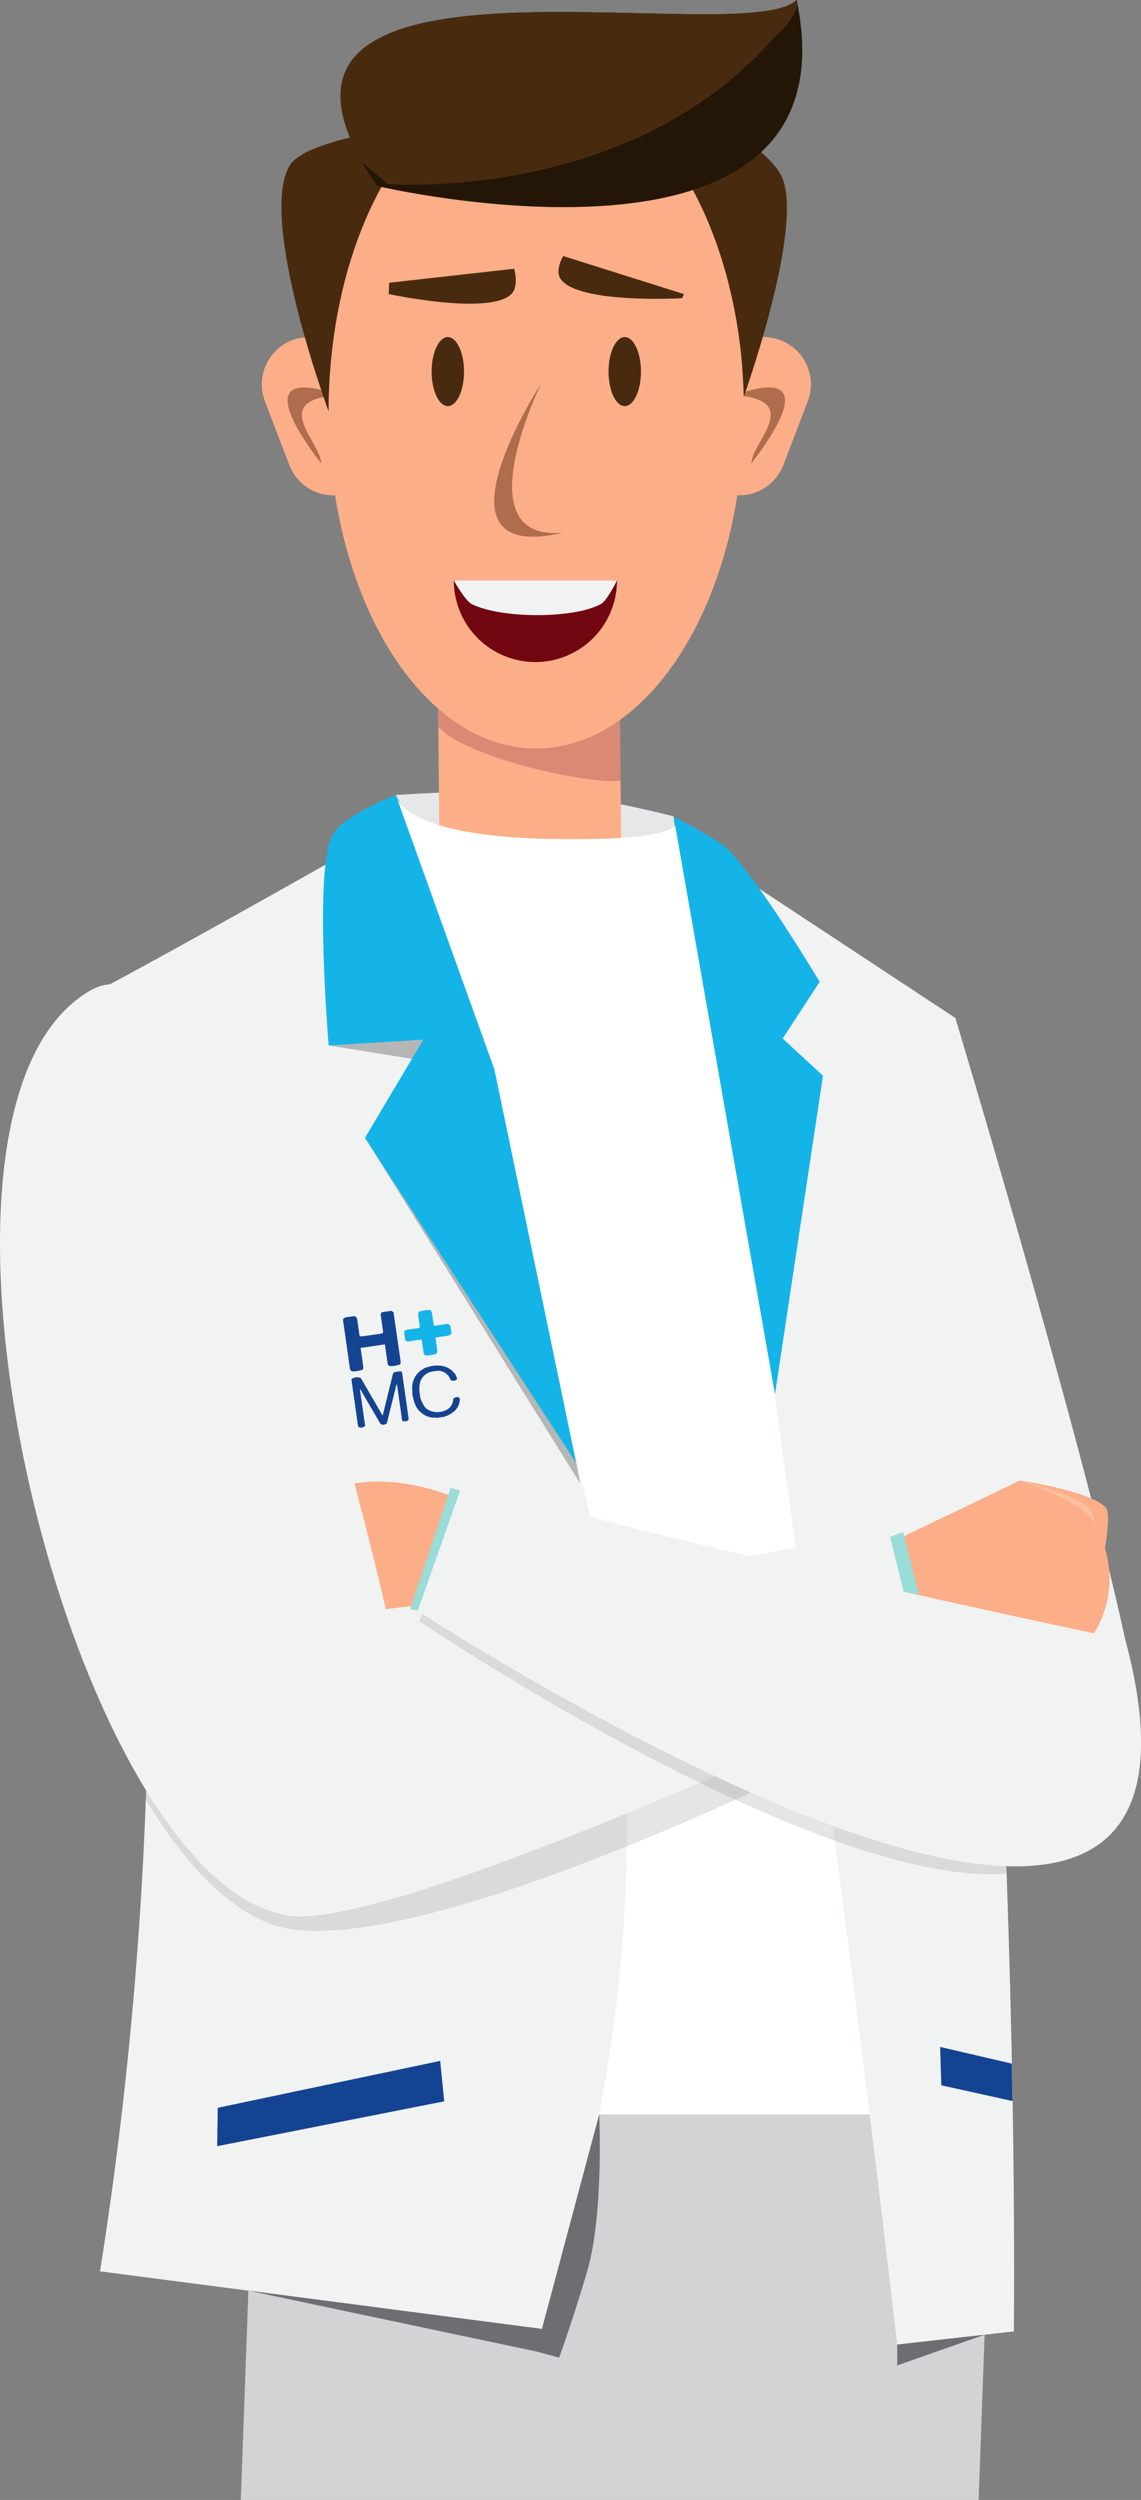 <svg id="figuren" xmlns="http://www.w3.org/2000/svg" viewBox="0 0 625.91 1370.73"><rect x="0" y="0" width="625.91" height="1370.73" fill="#808080" stroke="none"/><defs><style>.cls-1{fill:#e6e7e8;}.cls-2{fill:#fcae88;}.cls-3{fill:#bf6e64;opacity:0.56;}.cls-4{fill:#d1d3d4;}.cls-5{fill:#fff;}.cls-6{fill:#f1f2f2;}.cls-7{fill:#15b4e8;}.cls-8{fill:#b5b6b6;}.cls-9{fill:#fdbea0;}.cls-10{fill:#5b5b5b;opacity:0.16;}.cls-11{fill:#99dcd8;}.cls-12{fill:#b06d4d;}.cls-13{fill:#482b0e;}.cls-14{fill:#720711;}.cls-15{fill:#241607;}.cls-16{fill:#144392;}.cls-17{fill:#6d6e71;}</style></defs><path class="cls-1" d="M2942.76-119.19s36.2-2.6,69.43-2,83,13.73,83,13.73l3.69,35.79L2964-78.79Z" transform="translate(-2725.66 555.09)"/><polygon class="cls-2" points="339.59 340.98 341.07 501.12 241.41 502.06 239.93 341.93 339.59 340.98"/><path class="cls-3" d="M3065.25-214.12,3066-127c-18.26,2.12-86.37-13.2-99.75-29.65l-.7-56.56Z" transform="translate(-2725.66 555.09)"/><polygon class="cls-4" points="139.92 1154.74 132.1 1370.73 536.84 1370.73 544.66 1154.74 139.92 1154.74"/><path class="cls-5" d="M2902.38-36.76l-22.8,641H3239L3170.11-23.92l-75-83.49s18.68,13.64-66,12.33-86.37-24.11-86.37-24.11Z" transform="translate(-2725.66 555.09)"/><path class="cls-6" d="M2780.54,690.28a2164.5,2164.5,0,0,0,25.1-258.57c8.31-225.45-20.58-388-29.08-430.1-1.43-7.09-2.26-10.75-2.26-10.75,58.41-31,167.09-92.92,167.09-92.92,7.08,3.16,25.26,59.15,37.62,99.71,7.14,23.41,12.34,41.67,12.34,41.67s42,178.27,50.47,207.83c46.91,162.68,29.94,329.51-18.21,474.78Z" transform="translate(-2725.66 555.09)"/><path class="cls-6" d="M3217.84,730.41c-10.89-94.06-23.14-191.3-34.21-276.25-6.92-53-13.36-101.2-18.76-140.88-9.11-67.1-15.15-109.76-15.15-109.76s0-.14,0-.43V203c-1-12.44-19.07-260.6-50.74-300.31l32.89,22.72,5.32,3.5L3249.74,3.07s12.88,145.19,22.35,333.68c2.17,43.33,4.17,88.93,5.79,135.6,2.87,82.62,4.55,168.52,3.95,250.86Z" transform="translate(-2725.66 555.09)"/><path class="cls-7" d="M3095.16-107.41l55.62,316.74,26.34-174.58L3155,14.34l20.29-31.09s-34.4-57.81-51.8-74C3119.12-94.87,3095.16-107.41,3095.16-107.41Z" transform="translate(-2725.66 555.09)"/><path class="cls-8" d="M2925.91,68.81l34.62-41.9-54.59-8.79L2979-2.36c7.15,23.41,12.34,41.68,12.34,41.68s44.21,177.71,50.48,207.83c.77,3.67,1.45,7.35,2,11Z" transform="translate(-2725.66 555.09)"/><path class="cls-7" d="M2908.05-97.15c-10.29,18.14-2.11,115.28-2.11,115.28l51.93-3.19-32,53.86,115.91,178.36L2996.88,31.33l-54.12-150.52S2914.52-108.49,2908.05-97.15Z" transform="translate(-2725.66 555.09)"/><path class="cls-6" d="M3249.74,3.08s69.33,230,93.21,341c-48,25.06-161.66,33.23-161.66,33.23Z" transform="translate(-2725.66 555.09)"/><path class="cls-2" d="M2976.5,266.44s-46.28-20.72-77.38,0c13.08,41,14.88,63.7,14.88,63.7l41.78-5.21Z" transform="translate(-2725.66 555.09)"/><path class="cls-9" d="M3285.12,256.7s39.08,5.67,47.19,15c3.05,3.52-1,29.51-3.15,28.76C3316.63,296.06,3285.12,256.7,3285.12,256.7Z" transform="translate(-2725.66 555.09)"/><path class="cls-2" d="M3330.18,299.25c-1.41-8.13-3.45-18.8-5.25-24.35-3.09-9.56-38.67-17.93-39.79-18.19,1.19.17,39.18,5.8,47.17,15C3334.92,274.72,3332.31,294.1,3330.18,299.25Z" transform="translate(-2725.66 555.09)"/><path class="cls-2" d="M3214.63,290.51l70.49-33.81s33.3,11.25,39.44,21.24c18.06,29.4,7.52,56.76-3.41,68.37-18.05,19.16-98.48,10.7-98.48,10.7Z" transform="translate(-2725.66 555.09)"/><path class="cls-10" d="M2805.64,431.71c25,41.2,53.82,68.88,83.38,71.51,27.9,2.49,68-6.43,111-20.42,107.5-34.94,233.38-101.61,233.38-101.61l-20.36-82.68L3046,329.26,2939,349S2853.54-37.3,2776.57,1.6C2785.06,43.71,2814,206.26,2805.64,431.71Z" transform="translate(-2725.66 555.09)"/><polygon class="cls-11" points="484.72 844.01 495.39 840.02 513.32 911.35 502.59 915.29 484.72 844.01"/><path class="cls-6" d="M2775.12-11.94C2852.47-56.52,2939,334.61,2939,334.61l274.1-50.43,20.35,82.68S2945.24,503.4,2884.74,495.34C2765.2,479.41,2660.53,54.11,2775.12-11.94Z" transform="translate(-2725.66 555.09)"/><path class="cls-10" d="M2955.78,333.88s122.13,82.52,227.85,120.28c34.86,12.46,67.92,20,94.25,18.2-1.61-46.68-3.62-92.28-5.78-135.61-29.17-6.16-67.25-14.39-107.23-23.47-67.81-15.4-141-33.24-184.91-47.62-7.44,20.95-8.78,24.75-9,25.3l0,.09C2970.71,291.74,2968.72,297.34,2955.78,333.88Z" transform="translate(-2725.66 555.09)"/><polygon class="cls-11" points="255.84 818.43 247.16 815.76 225.04 882.27 234.06 884.12 255.84 818.43"/><path class="cls-6" d="M3343,344.08s-264-55-363-87.38c-20,56.49,3.11-8.52-25.22,71.44C2954.73,328.14,3420.05,632.45,3343,344.08Z" transform="translate(-2725.66 555.09)"/><path class="cls-2" d="M2884.33-300.15a25.91,25.91,0,0,0,33.45,14.94h0a25.91,25.91,0,0,0,14.95-33.45l-13.38-34.95a25.89,25.89,0,0,0-33.44-14.94h0A25.9,25.9,0,0,0,2871-335.1Z" transform="translate(-2725.66 555.09)"/><path class="cls-12" d="M2910.48-338.39s-54.68-23-8.64,37.41C2901.84-312.49,2873.07-335.51,2910.48-338.39Z" transform="translate(-2725.66 555.09)"/><path class="cls-2" d="M3155.37-300.15a25.91,25.91,0,0,1-33.45,14.94h0A25.9,25.9,0,0,1,3107-318.66l13.36-34.95a25.89,25.89,0,0,1,33.44-14.94h0a25.91,25.91,0,0,1,15,33.45Z" transform="translate(-2725.66 555.09)"/><path class="cls-12" d="M3129.21-338.39s54.69-23,8.63,37.41C3137.84-312.49,3166.63-335.51,3129.21-338.39Z" transform="translate(-2725.66 555.09)"/><path class="cls-13" d="M2944.88-484.84s-52,6.79-60.26,20.4c-17.67,29.22,21.3,134.93,21.3,134.93Z" transform="translate(-2725.66 555.09)"/><path class="cls-13" d="M3133.78-337.88s32.8-91.71,21-119.7c-9.75-23.17-83-56.72-83-56.72l-38.71,51.16Z" transform="translate(-2725.66 555.09)"/><path class="cls-2" d="M2905.91-329.52a290.17,290.17,0,0,0,7.23,64.93h0c1.1,4.89,2.36,9.64,3.72,14.29,1.16,3.94,2.39,7.8,3.72,11.54,19.52,56.14,56.62,94.06,99.22,94.06,41.87,0,78.5-36.66,98.27-91.28,1.68-4.65,3.24-9.41,4.66-14.32,1.39-4.62,2.61-9.38,3.74-14.22v-.07a287.81,287.81,0,0,0,7.28-64.93q0-12.51-1-24.6c0-.48,0-.74,0-.74-7.63-90.06-55.27-159.42-112.88-159.42-57.79,0-105.56,69.81-112.93,160.32C2906.27-346,2905.91-337.8,2905.91-329.52Z" transform="translate(-2725.66 555.09)"/><path class="cls-13" d="M3007.71-407.74s2.8,9.56-1.53,13.88c-11.91,11.9-67.31,0-67.31,0l.32-6.2Z" transform="translate(-2725.66 555.09)"/><path class="cls-13" d="M3034.64-414.7s-4.92,7.83-1.3,12.77c9.92,13.59,66.5,10.35,66.5,10.35l1-2.26Z" transform="translate(-2725.66 555.09)"/><path class="cls-14" d="M3019.36-192.08a44.78,44.78,0,0,1-44.76-44.77h89.52A44.77,44.77,0,0,1,3019.36-192.08Z" transform="translate(-2725.66 555.09)"/><path class="cls-6" d="M3064.12-236.85s-5.4,11.13-8.88,13c-15.64,8.26-54.94,7.86-70.79,0-3.64-1.81-9.85-13-9.85-13Z" transform="translate(-2725.66 555.09)"/><path class="cls-13" d="M3059.48-351.33c0,10.44,4,18.92,8.89,18.92s8.9-8.48,8.9-18.92-4-18.94-8.9-18.94S3059.48-361.79,3059.48-351.33Z" transform="translate(-2725.66 555.09)"/><path class="cls-13" d="M2962.43-351.33c0,10.44,4,18.92,8.89,18.92s8.89-8.48,8.89-18.92-4-18.94-8.89-18.94S2962.43-361.79,2962.43-351.33Z" transform="translate(-2725.66 555.09)"/><path class="cls-15" d="M2924.33-466.09c2.34,4.14,5.06,8.46,8.17,13,0,0,261.5,61.61,230.73-99.3-.18-.91-.37-1.83-.54-2.74C3133.6-527,2851.82-593.92,2924.33-466.09Z" transform="translate(-2725.66 555.09)"/><path class="cls-13" d="M2924.33-466.09c8.73,7.48,14,11.91,14,11.91s132.6,10.69,211.91-80.33c1.52-1.76,8.46-5.71,13-17.84-.18-.91-.37-1.83-.54-2.74C3133.6-527,2851.82-593.92,2924.33-466.09Z" transform="translate(-2725.66 555.09)"/><path class="cls-2" d="M3022.71-345.09s6.86,48.06,11.72,82.13C2958-245,3021.35-343,3022.68-345.06Z" transform="translate(-2725.66 555.09)"/><path class="cls-12" d="M3034.43-263C2958-245,3021.35-343,3022.68-345.06,3021.73-343.12,2980.17-258,3034.43-263Z" transform="translate(-2725.66 555.09)"/><path class="cls-16" d="M2919.23,196.84c-.23.06-.44.08-.6-.13a4.42,4.42,0,0,1-.29-1.39q-1.86-13-3.73-26.09a.75.75,0,0,0-.25-.28,1.61,1.61,0,0,1-.3-.21.87.87,0,0,1-.12-.34c0-.69.69-.79,1.07-1.15l4.86-.7c1.67.28,1.73,1.57,1.89,2.8.33,2.4.68,4.8,1,7.19l.09.43c0,.27.07.55.37.7a71.21,71.21,0,0,0,7.29-.94,36,36,0,0,0,5-.79c.55-.41.33-.95.27-1.44-.34-2.51-.71-5-1.07-7.52a11.46,11.46,0,0,1-.15-1.55,1.44,1.44,0,0,1,.72-1.07l5.13-.73c.38.5,1.32.54,1.25,1.41a2.11,2.11,0,0,0,0,.9q1.76,12.36,3.52,24.72a1.77,1.77,0,0,0,.23.87c.09,1-.18,1.69-1.36,1.8-1-.24-1.94.28-2.93.22.92,0,1.8-.41,2.73-.18a13.27,13.27,0,0,1-3.59.58,1.74,1.74,0,0,1-2-1.71c-.4-2.91-.82-5.81-1.24-8.7a3.56,3.56,0,0,0-.36-1.5c-.29-.26-.61-.06-.9,0q-5.6.78-11.19,1.6c-.37,0-.84-.08-1.09.35.47,3.4,1,6.8,1.42,10.21.12.89.1,1.73-1.08,2A17.35,17.35,0,0,0,2919.23,196.84Z" transform="translate(-2725.66 555.09)"/><path class="cls-16" d="M2943.42,203.92c-.77.65-.62,1.61-.83,2.43-1.52,6-3,11.93-4.45,17.89-.17.69-.26,1.51-1.27,1.63a2.26,2.26,0,0,0-1.63.19c-.74-.08-1-.68-1.29-1.18-3.15-5.38-6.31-10.76-9.43-16.15a6.45,6.45,0,0,0-1.4-2.14c-.31.41,0,.83,0,1.23.82,5.9,1.67,11.8,2.5,17.7.07.5.31,1-.18,1.47l0,0a4.6,4.6,0,0,1-2.85.42l-.47-.23-3.7-26,.36-.34a16.77,16.77,0,0,1,4.22-.58c.64.15.87.7,1.14,1.17q5.67,9.74,11.33,19.52c.36-.09.25-.44.32-.71q2.61-10.64,5.24-21.26c.16-.65.25-1.4,1.11-1.66a18.79,18.79,0,0,0,2.89-.32c.49-.2.6.45,1,.41.34.3.28.72.33,1.09q1.68,11.76,3.35,23.51c.06.41.26.84,0,1.26-.25-.24-.22-.56-.26-.85q-1.62-11.29-3.23-22.6a1.79,1.79,0,0,0-.06-.37l3.33,23.35a.72.72,0,0,0,.22.46c-.48,1.16-1.52.9-2.45.91a.71.71,0,0,1,.25-.23,1.5,1.5,0,0,1-1,0,.59.59,0,0,1-.3-.51c-.32-3.6-.94-7.16-1.46-10.74C2944.34,209.78,2944.07,206.82,2943.42,203.92Z" transform="translate(-2725.66 555.09)"/><path class="cls-7" d="M2947.45,176c-.22-1.21.33-1.88,1.6-2a34.63,34.63,0,0,0,5.65-.8c1-.08,1.47-.43,1.22-1.56-.39-1.81-.57-3.67-.81-5.51-.21-1.55.34-2.24,2-2.49,1.08-.16,2.16-.33,3.24-.46,1.36-.15,2,.32,2.24,1.63.31,1.92.55,3.85.85,5.78.07.44-.06,1,.47,1.27a17.78,17.78,0,0,0,6.47-.92c1.05-.54,1.57.4,2.31.71l.63,4.37c-.43.21-.38.88-1,.91-2.33.36-4.67.68-7,1-.3.05-.63.05-.8.37.31,2.21.64,4.41.94,6.62.26,1.88-.18,2.44-2.12,2.73-1,.15-2.07.33-3.1.43-1.42.13-2-.31-2.23-1.66-.32-2-.56-3.94-.87-5.9-.06-.4.09-.9-.44-1.14-.41-.45-.92-.22-1.39-.16-1.49.2-3,.42-4.46.64,1.52-.21,3-.45,4.55-.63.33,0,.79-.38,1,.18-2.15.32-4.29.66-6.44,1-1.06.15-1.89-.12-2.1-1.28A10.24,10.24,0,0,0,2947.45,176Z" transform="translate(-2725.66 555.09)"/><path class="cls-16" d="M2973.7,201.92a1.07,1.07,0,0,1-1-.77,7.33,7.33,0,0,0-6.45-4.65c-.46-.27-.9-.06-1.34.09l-2.19.31c-.36,0-.74-.13-1,.21-5.53,2.14-6.29,6.49-5.95,10.71.08,1,.26,2,.39,3,0,.43-.14.87.25,1.21a37,37,0,0,0,1.91,3.77c1.52,2.38,4,3,6.6,3.43.41.17.51.17,1.27-.08a10.78,10.78,0,0,0,5-1.52,6.63,6.63,0,0,0,3-4.69c.13-.59,0-1.35.82-1.64.74.2,1.47-.29,2.22-.09a.4.4,0,0,1,.24,0c.36.32.09.86.42,1.19-.3,4.14-2.78,6.79-6.53,8.54-.32.15-.67.24-1,.36a2.61,2.61,0,0,0-1.5.33c-.19.12-.46.08-.6.29l-1.89.27c-.27-.2-.57,0-.85-.06a1.6,1.6,0,0,0-1.35.07,10.68,10.68,0,0,1-6.67-2.11,1.77,1.77,0,0,0-.85-.72c-2.15-1.61-3.16-3.88-3.93-6.29,0-.42.14-.87-.26-1.21a9.33,9.33,0,0,1-.59-4.22.8.8,0,0,1,.25.68c-.09-.23,0-.72-.27-1.14a11.81,11.81,0,0,1,8.38-12.72,2.9,2.9,0,0,0,1.17-.08s-.07,0-.09,0a.48.48,0,0,0-.1-.09,1.73,1.73,0,0,1,1.15-.33,3.1,3.1,0,0,0,1.59-.24,2.59,2.59,0,0,1,1.46,0,.37.37,0,0,1-.38.21,3.92,3.92,0,0,0,1.39-.26,11.11,11.11,0,0,1,8.31,3.9,5.87,5.87,0,0,1,1.48,2.72c.09.41.39,1-.36,1.19C2975.19,201.8,2974.37,201.55,2973.7,201.92Z" transform="translate(-2725.66 555.09)"/><path class="cls-16" d="M2914.06,168.42l.12.26a2.2,2.2,0,0,1,.52,1.44c1.18,8.31,2.39,16.61,3.54,24.93a1.12,1.12,0,0,1-.28,1l-.12,0-.11,0-3.93-27.54C2913.87,168.33,2914,168.32,2914.06,168.42Z" transform="translate(-2725.66 555.09)"/><path class="cls-16" d="M2965.49,222c.3,0,.64-.09.89.19l-1.35.19a.78.78,0,0,1-.09-.21C2965.07,221.94,2965.27,221.94,2965.49,222Z" transform="translate(-2725.66 555.09)"/><path class="cls-16" d="M2968.27,221.91l.52-.37c.27-.15.55-.27.84,0,0,.08,0,.15,0,.22Z" transform="translate(-2725.66 555.09)"/><path class="cls-16" d="M2918,196l0-.83a.94.94,0,0,0,.16-.42c-1.11-8.14-2.31-16.26-3.44-24.38-.09-.59-.34-1.19,0-1.78.17,0,.44-.33.48.08.81,8.8,2.42,17.48,3.54,26.23a3,3,0,0,1,0,1.79A.82.82,0,0,1,2918,196Z" transform="translate(-2725.66 555.09)"/><path class="cls-16" d="M2945.44,191.53c-.42-.3-.34-.78-.4-1.19q-1.73-12-3.43-24c-.06-.42-.26-.85,0-1.26q1.38,9.45,2.75,18.9C2944.77,186.47,2945.09,189,2945.44,191.53Z" transform="translate(-2725.66 555.09)"/><path class="cls-16" d="M2925.46,227a3.5,3.5,0,0,0,0-1.79q-1.3-9.12-2.6-18.24a.87.87,0,0,1,0-.36s.15,0,.22,0q1.38,9.56,2.74,19.12C2925.92,226.15,2926.3,226.76,2925.46,227Z" transform="translate(-2725.66 555.09)"/><path class="cls-16" d="M2943.42,203.92c.35.22.32.59.37.93q1.26,8.79,2.51,17.6c0,.34.17.68-.08,1Q2944.83,213.69,2943.42,203.92Z" transform="translate(-2725.66 555.09)"/><path class="cls-7" d="M2964.52,178.31c-.62-.13-.36-.42,0-.46,2.6-.34,5.17-1.07,7.83-.93-1.79.69-3.71.63-5.56,1C2966,178.06,2965.27,178.18,2964.52,178.31Z" transform="translate(-2725.66 555.09)"/><path class="cls-16" d="M2923.47,184a.56.56,0,0,1,.49-.39l12.55-1.79a.13.13,0,0,1,.11,0,1.66,1.66,0,0,1,0,.22Z" transform="translate(-2725.66 555.09)"/><path class="cls-7" d="M2970.37,170.93c-.13.16-.23.45-.4.48a37.09,37.09,0,0,1-5.55.79c-.17,0-.35-.23-.52-.35Z" transform="translate(-2725.66 555.09)"/><path class="cls-7" d="M2956.42,179.42c-1.51-.26-2.94.32-4.42.42a4,4,0,0,1-1.5,0l5.73-.81c.26,0,.39.18.47.39Z" transform="translate(-2725.66 555.09)"/><path class="cls-7" d="M2954.7,173.19a14.84,14.84,0,0,1-5.65.8Z" transform="translate(-2725.66 555.09)"/><path class="cls-16" d="M2919.23,196.84a8.88,8.88,0,0,1,4.58-.65A16.89,16.89,0,0,1,2919.23,196.84Z" transform="translate(-2725.66 555.09)"/><path class="cls-16" d="M2922.63,227.39l2.85-.42A2.44,2.44,0,0,1,2922.63,227.39Z" transform="translate(-2725.66 555.09)"/><path class="cls-16" d="M2923,200.24l-4.22.58A5.66,5.66,0,0,1,2923,200.24Z" transform="translate(-2725.66 555.09)"/><path class="cls-16" d="M2943.88,193.37l-3,.43c1-.33,2.1-.89,3.22-.47l-.09.06Z" transform="translate(-2725.66 555.09)"/><path class="cls-16" d="M2945.42,197c-1.08.07-2.13.56-3.24.26a15.24,15.24,0,0,1,3.22-.45c.09,0,.12.07.1.12S2945.45,197,2945.42,197Z" transform="translate(-2725.66 555.09)"/><path class="cls-7" d="M2947.45,176a4.46,4.46,0,0,1,.43,3.06Z" transform="translate(-2725.66 555.09)"/><path class="cls-16" d="M2973.7,201.92c.62-.54,1.44-.33,2.16-.52C2975.28,202.15,2974.46,201.92,2973.7,201.92Z" transform="translate(-2725.66 555.09)"/><path class="cls-16" d="M2977.25,211.16c-.74,0-1.47.46-2.22.09C2975.76,211.11,2976.49,210.6,2977.25,211.16Z" transform="translate(-2725.66 555.09)"/><path class="cls-16" d="M2951.86,207.18c.51.42.37,1,.28,1.53l-.26-1.07Z" transform="translate(-2725.66 555.09)"/><path class="cls-16" d="M2961.22,194.24a2,2,0,0,1,.26,0c.13.07.17.19,0,.21-.41,0-.84.27-1.23,0Z" transform="translate(-2725.66 555.09)"/><path class="cls-16" d="M2964,193.67a1.45,1.45,0,0,1-1.59.24Z" transform="translate(-2725.66 555.09)"/><path class="cls-16" d="M2961.73,197.11c-.1-.06-.46-.07-.23-.18a1.21,1.21,0,0,1,1.26,0Z" transform="translate(-2725.66 555.09)"/><path class="cls-16" d="M2966.43,193.59c-.31.38-.77.31-1.18.36-.19,0-.16-.11-.06-.2a1.23,1.23,0,0,1,.23-.11Z" transform="translate(-2725.66 555.09)"/><path class="cls-16" d="M2956.42,212c-.7-.28-.4-.76-.25-1.21Z" transform="translate(-2725.66 555.09)"/><path class="cls-16" d="M2952.47,211.86c.68.29.4.76.26,1.21Z" transform="translate(-2725.66 555.09)"/><path class="cls-16" d="M2966.2,219.1c-.41.23-.81.68-1.27.08Z" transform="translate(-2725.66 555.09)"/><path class="cls-16" d="M2946.52,224l1.34-.19c-.08.38-.42.25-.58.38S2946.67,224.36,2946.52,224Z" transform="translate(-2725.66 555.09)"/><path class="cls-16" d="M2935.24,226.06a1.3,1.3,0,0,1,1.63-.19A3.13,3.13,0,0,1,2935.24,226.06Z" transform="translate(-2725.66 555.09)"/><path class="cls-16" d="M2969.63,221.49l-.84,0a1.38,1.38,0,0,1,1.58-.25Z" transform="translate(-2725.66 555.09)"/><path class="cls-16" d="M2945.42,197a1.37,1.37,0,0,0,0-.19c.39,0,.64.16.69.54C2945.54,197.83,2945.67,197.13,2945.42,197Z" transform="translate(-2725.66 555.09)"/><path class="cls-16" d="M2965,196.59c.43-.36.87-.51,1.34-.09Z" transform="translate(-2725.66 555.09)"/><path class="cls-16" d="M2977.91,212.39c-.46-.29-.3-.79-.42-1.19C2978.06,211.45,2977.85,212,2977.91,212.39Z" transform="translate(-2725.66 555.09)"/><path class="cls-16" d="M2956.66,219.36a.71.71,0,0,1,.85.72A1.28,1.28,0,0,1,2956.66,219.36Z" transform="translate(-2725.66 555.09)"/><path class="cls-16" d="M2965.49,222l-.55.17-.76,0A1,1,0,0,1,2965.49,222Z" transform="translate(-2725.66 555.09)"/><path class="cls-16" d="M2914.65,168.61l3.72,26.12a1.15,1.15,0,0,1,0,.37s-.14,0-.21.06a1.57,1.57,0,0,1-.27-1q-1.76-12.26-3.49-24.51a1.62,1.62,0,0,1,0-1Z" transform="translate(-2725.66 555.09)"/><path class="cls-16" d="M2914.38,168.65l3.78,26.51-.24,0q-1.87-13.24-3.74-26.51Z" transform="translate(-2725.66 555.09)"/><path class="cls-16" d="M2922.6,178l13.24-1.86c.08.05.11.1.1.16s0,.09-.07.09c-3.95.57-7.9,1.14-11.85,1.68C2923.55,178.1,2923,178.37,2922.6,178Z" transform="translate(-2725.66 555.09)"/><ellipse class="cls-16" cx="2937.82" cy="187.14" rx="0.07" ry="6.54" transform="translate(-2722.69 971.29) rotate(-8.11)"/><path class="cls-16" d="M2935.87,176.35l0-.25v-.25c-.12-2.54-.68-5-1-7.52-.06-.51-.09-1-.14-1.53.09-.15.19-.16.31-.05l1.17,8.2C2936.29,175.46,2936.47,176,2935.87,176.35Z" transform="translate(-2725.66 555.09)"/><path class="cls-16" d="M2921.53,176.3l.14,1-.19,0-1.28-9c.4.28.22.7.34,1A37,37,0,0,1,2921.53,176.3Z" transform="translate(-2725.66 555.09)"/><path class="cls-16" d="M2924.06,194.06c-.32-.17-.34-.48-.38-.78-.37-2.56-.74-5.13-1.1-7.69,0-.08,0-.21.05-.22s.18.1.22.19A56.86,56.86,0,0,1,2924.06,194.06Z" transform="translate(-2725.66 555.09)"/><path class="cls-16" d="M2924.06,194.06l-1.21-8.5c.42.24.37.66.42,1q.46,3.18.91,6.37C2924.23,193.33,2924.4,193.72,2924.06,194.06Z" transform="translate(-2725.66 555.09)"/><path class="cls-16" d="M2921.53,176.3l-1-7c.84,1.55.64,3.31,1,5C2921.63,175,2922,175.63,2921.53,176.3Z" transform="translate(-2725.66 555.09)"/><path class="cls-16" d="M2935.05,166.75l-.31.05a1.8,1.8,0,0,1,.05-1.7Z" transform="translate(-2725.66 555.09)"/><path class="cls-16" d="M2949.73,223.24c-.38-.19-.37-.56-.41-.9l-3.3-23.12c0-.12,0-.25.23-.4l3.48,24.43Z" transform="translate(-2725.66 555.09)"/><ellipse class="cls-7" cx="2964.44" cy="182.39" rx="0.09" ry="3.81" transform="translate(-2721.76 974.99) rotate(-8.11)"/><path class="cls-7" d="M2957.68,180.92l.72,5.07-.13,0-.72-5Z" transform="translate(-2725.66 555.09)"/><ellipse class="cls-7" cx="2955.91" cy="168.9" rx="0.09" ry="3.44" transform="translate(-2719.94 973.65) rotate(-8.11)"/><path class="cls-7" d="M2957,164l2.58-.36C2958.68,164.23,2957.77,163.91,2957,164Z" transform="translate(-2725.66 555.09)"/><path class="cls-7" d="M2963,187.42l-2.52.36,0-.13,2.64-.38Z" transform="translate(-2725.66 555.09)"/><polygon class="cls-16" points="119.46 1155.7 241.47 1129.98 243.67 1152.16 119.13 1176.75 119.46 1155.7"/><polygon class="cls-16" points="516.37 1143.37 555.42 1152 555.05 1131.48 515.73 1122.33 516.37 1143.37"/><polygon class="cls-17" points="492.18 1285.51 540.12 1280.11 492.18 1296.94 492.18 1285.51"/><path class="cls-17" d="M3054.37,604.19l-31.44,117.65-161-21,157.71,33.34,12.73,3.39s5.94-15.7,15.27-46.87S3054.37,604.19,3054.37,604.19Z" transform="translate(-2725.66 555.09)"/></svg>